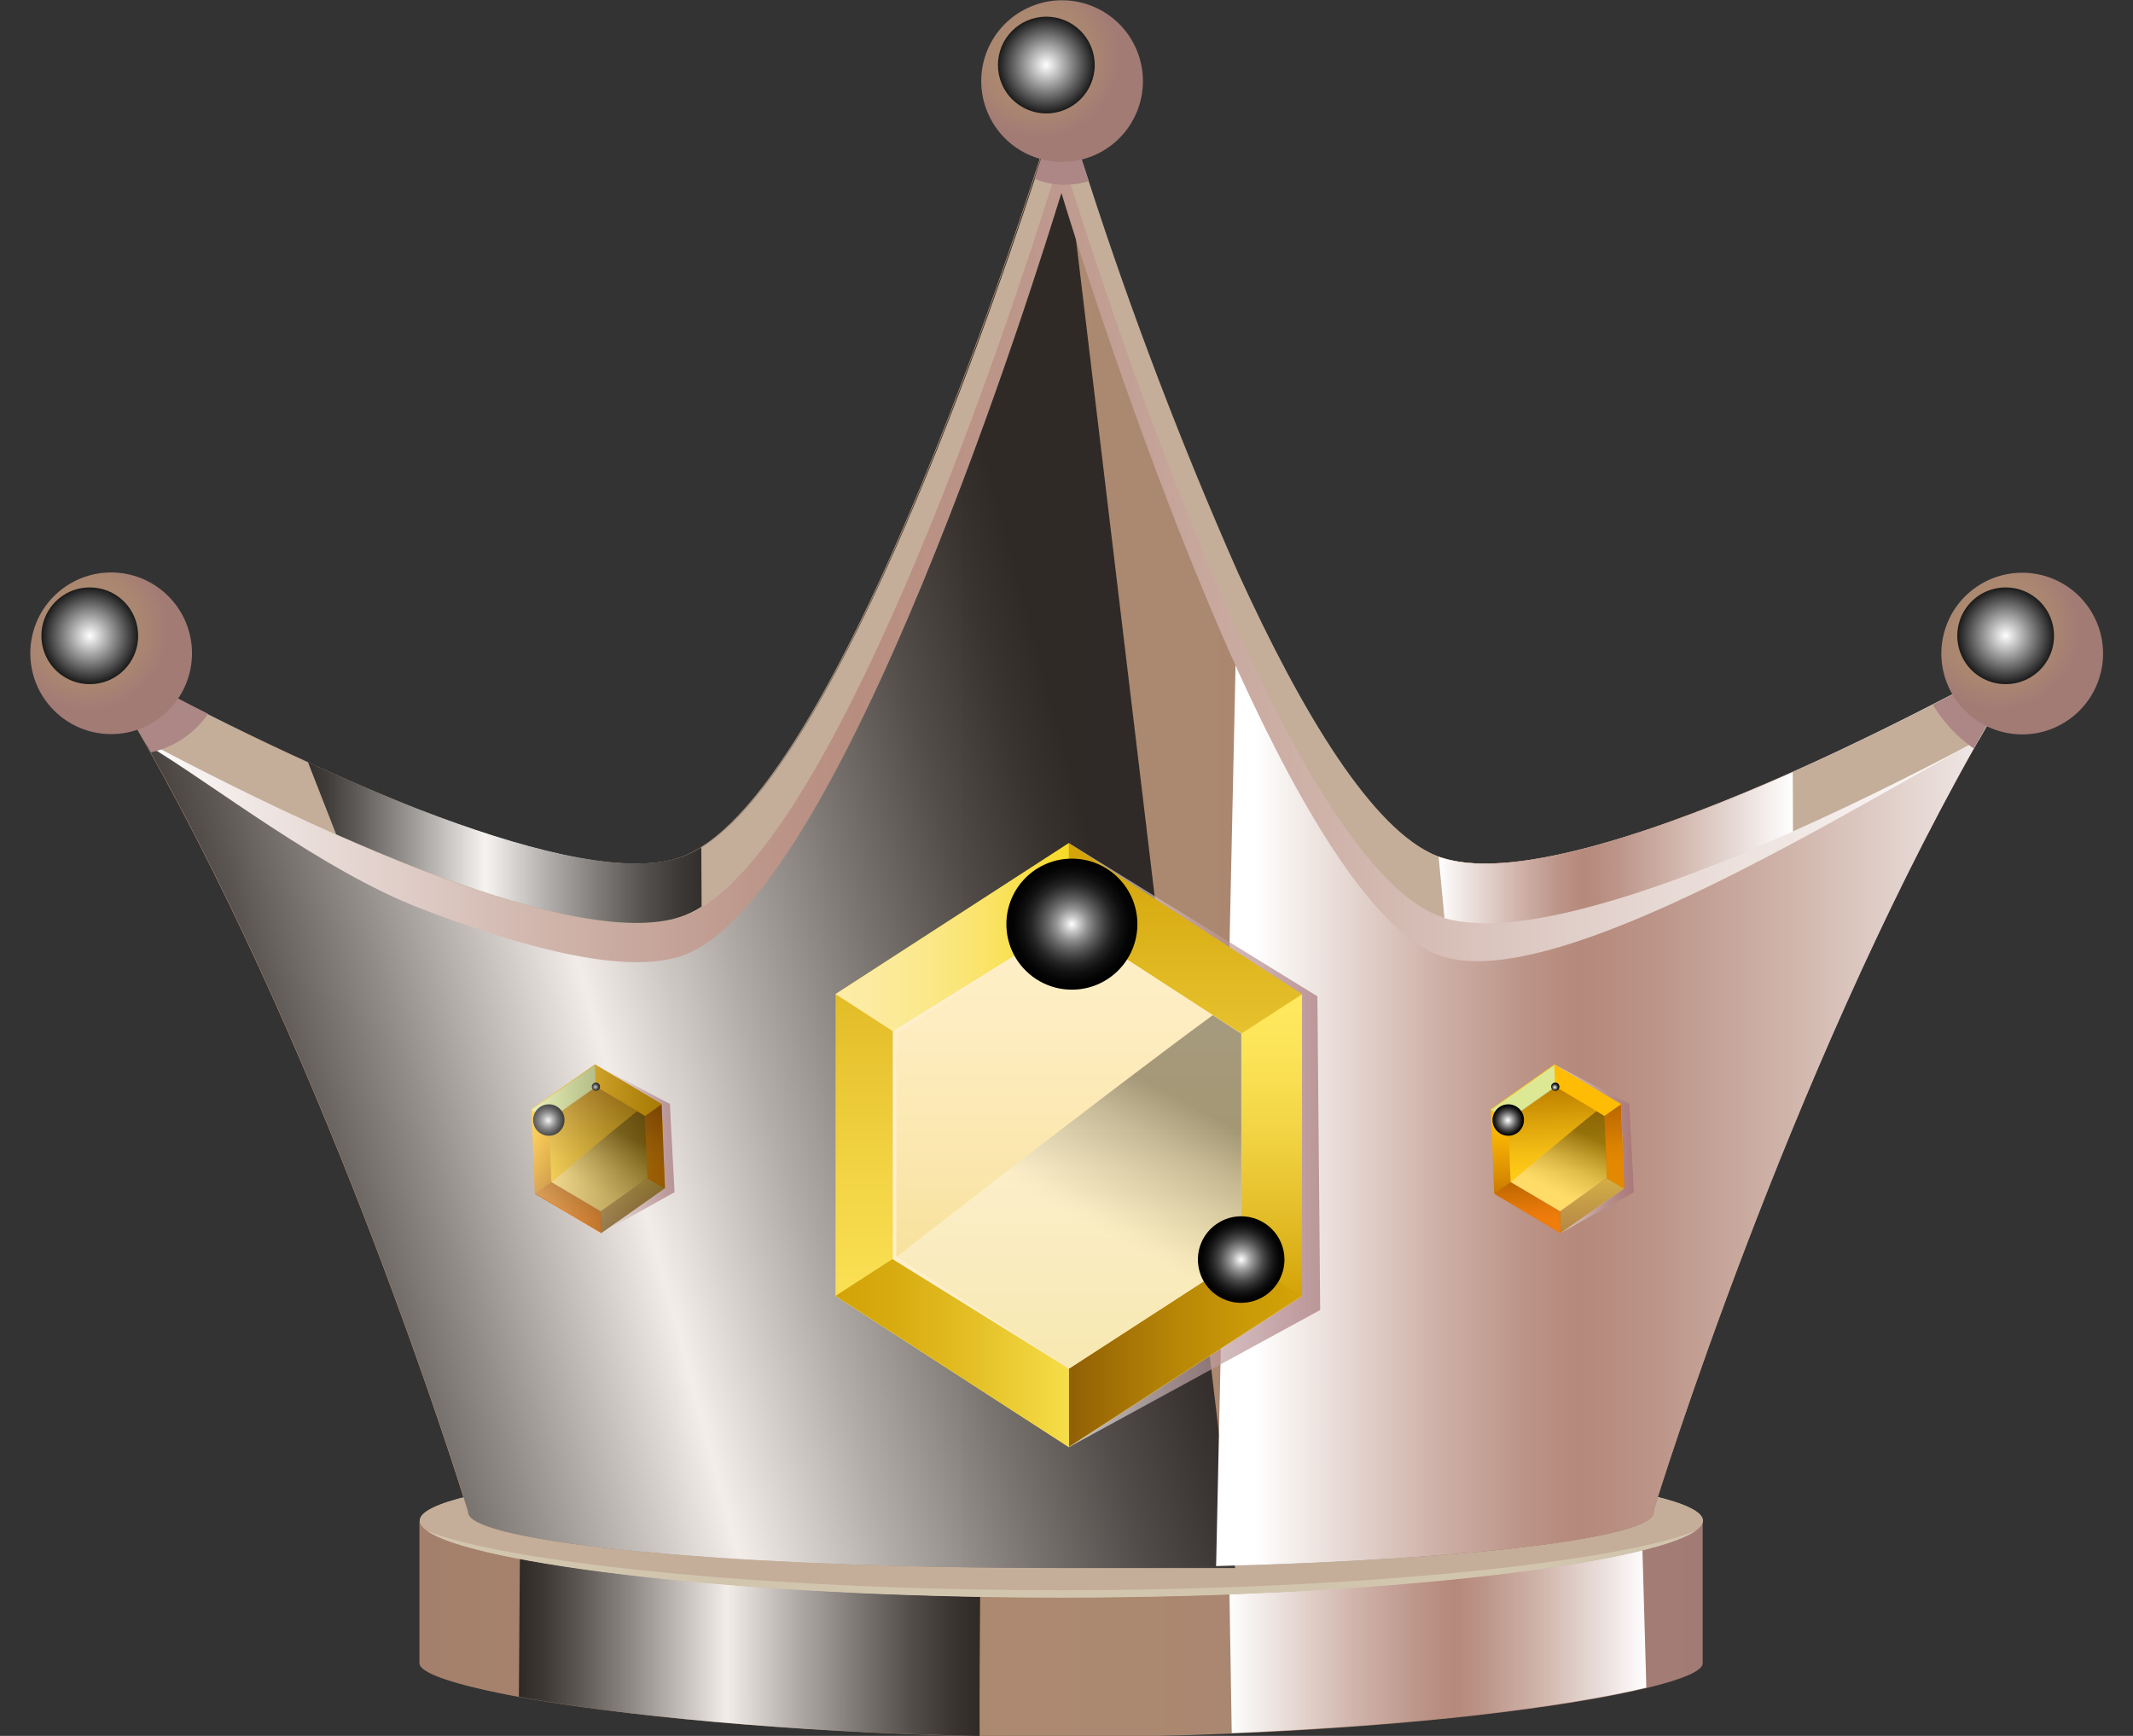 <svg width="43" height="35" viewBox="0 0 43 35" fill="none" xmlns="http://www.w3.org/2000/svg">
<rect x="0" y="0" width="43" height="35" fill="#333333" stroke="none"/>
<g clip-path="url(#clip0_3300_22273)">
<path d="M34.325 30.664V33.538C34.325 33.687 33.921 33.861 33.188 34.037C31.625 34.414 28.567 34.8 24.829 34.953C23.751 34.998 22.608 35.022 21.441 35.022C20.867 35.022 20.303 35.017 19.748 35.006C15.849 34.925 12.478 34.586 10.459 34.214C9.191 33.98 8.456 33.736 8.456 33.538V30.664H34.325Z" fill="url(#paint0_linear_3300_22273)"/>
<path style="mix-blend-mode:multiply" d="M33.189 34.026C31.626 34.404 28.569 34.79 24.831 34.943L24.768 31.066L28.93 30.662L33.094 30.258V30.662L33.189 34.026Z" fill="url(#paint1_linear_3300_22273)"/>
<path style="mix-blend-mode:screen" opacity="0.85" d="M19.773 30.661C19.773 31.095 19.741 33.298 19.749 35.003C15.849 34.922 12.479 34.583 10.46 34.211L10.484 30.923L17.726 30.661L19.767 30.586C19.767 30.586 19.775 30.612 19.773 30.661Z" fill="url(#paint2_linear_3300_22273)"/>
<path d="M34.329 30.66C34.329 31.375 28.529 32.205 21.388 32.205C14.247 32.205 8.463 31.375 8.463 30.66C8.463 29.945 14.253 29.367 21.388 29.367C28.523 29.367 34.329 29.945 34.329 30.66Z" fill="#C4AE9A"/>
<path d="M34.329 30.66C34.329 31.375 28.529 32.205 21.388 32.205C14.247 32.205 8.463 31.375 8.463 30.66C8.463 29.945 14.253 29.367 21.388 29.367C28.523 29.367 34.329 29.945 34.329 30.66Z" fill="#C4AE9A"/>
<path d="M21.387 32.063C15.26 32.063 10.116 31.479 8.612 30.869C9.553 31.53 14.909 32.212 21.387 32.212C27.865 32.212 33.239 31.528 34.18 30.867C32.674 31.479 27.514 32.063 21.387 32.063Z" fill="#D2C5AE"/>
<path d="M40.958 13.137C40.714 13.523 40.47 13.919 40.233 14.325C40.116 14.527 40.005 14.716 39.892 14.916C36.055 21.651 33.454 30.063 33.337 30.456C33.339 30.467 33.339 30.478 33.337 30.489C33.337 31.01 29.601 31.446 24.522 31.575C23.544 31.599 22.517 31.614 21.454 31.614H21.388C18.403 31.614 15.673 31.511 13.576 31.339C13.096 31.301 12.645 31.258 12.238 31.214C10.489 31.012 9.434 30.764 9.434 30.489C9.434 30.489 9.434 30.489 9.434 30.477C9.257 29.895 6.692 21.649 2.942 15.013C2.813 14.783 2.681 14.553 2.538 14.329C2.3 13.925 2.059 13.521 1.813 13.139C3.95 14.342 6.163 15.406 8.437 16.324C10.456 17.104 12.456 17.639 13.613 17.318L13.653 17.305C16.919 16.332 20.947 3.298 21.341 1.996C21.357 1.953 21.366 1.921 21.372 1.907C21.46 2.21 22.997 7.297 24.936 11.554C26.242 14.416 27.731 16.904 29.088 17.305C32.119 18.202 40.958 13.137 40.958 13.137Z" fill="url(#paint3_linear_3300_22273)"/>
<path d="M40.958 13.137C40.714 13.523 40.47 13.919 40.233 14.325C40.116 14.527 40.005 14.716 39.892 14.916C36.055 21.651 33.454 30.063 33.337 30.456C33.339 30.467 33.339 30.478 33.337 30.489C33.337 31.01 29.601 31.446 24.522 31.575C23.544 31.599 22.517 31.614 21.454 31.614H21.388C18.403 31.614 15.673 31.511 13.576 31.339C13.096 31.301 12.645 31.258 12.238 31.214C10.489 31.012 9.434 30.764 9.434 30.489C9.434 30.489 9.434 30.489 9.434 30.477C9.257 29.895 6.692 21.649 2.942 15.013C2.813 14.783 2.681 14.553 2.538 14.329C2.3 13.925 2.059 13.521 1.813 13.139C3.95 14.342 6.163 15.406 8.437 16.324C10.456 17.104 12.456 17.639 13.613 17.318L13.653 17.305C16.919 16.332 20.947 3.298 21.341 1.996C21.357 1.953 21.366 1.921 21.372 1.907C21.46 2.21 22.997 7.297 24.936 11.554C26.242 14.416 27.731 16.904 29.088 17.305C32.119 18.202 40.958 13.137 40.958 13.137Z" fill="url(#paint4_linear_3300_22273)"/>
<path style="mix-blend-mode:screen" opacity="0.85" d="M24.899 31.616H21.395C18.41 31.616 15.68 31.513 13.584 31.341C13.103 31.303 12.653 31.261 12.245 31.216C10.496 31.014 9.442 30.766 9.442 30.491C9.442 30.491 9.442 30.491 9.442 30.479C9.264 29.904 6.74 21.781 3.038 15.173C2.689 14.549 2.331 13.939 1.962 13.356L1.831 13.144L2.033 13.261C2.388 13.463 3.174 13.889 4.183 14.398C5.395 15.004 6.93 15.739 8.448 16.328C10.468 17.108 12.467 17.643 13.624 17.322L13.665 17.31C16.93 16.337 20.959 3.303 21.353 2L24.899 31.616Z" fill="url(#paint5_linear_3300_22273)"/>
<path style="mix-blend-mode:multiply" d="M39.793 15.089C36.019 21.794 33.456 30.073 33.331 30.457C33.333 30.468 33.333 30.479 33.331 30.489C33.331 31.011 29.595 31.447 24.516 31.576L24.948 11.555C26.255 14.416 27.743 16.904 29.1 17.306C31.198 17.934 36.168 15.638 38.953 14.206C40.149 13.6 40.944 13.138 40.944 13.138C40.559 13.766 40.169 14.42 39.793 15.089Z" fill="url(#paint6_linear_3300_22273)"/>
<path style="mix-blend-mode:multiply" d="M40.234 14.326C40.117 14.528 40.006 14.718 39.893 14.918C37.441 16.227 31.472 19.997 29.115 19.294C27.758 18.89 26.27 16.404 24.963 13.541C23.033 9.277 21.488 4.196 21.399 3.893C21.399 3.893 21.385 3.94 21.369 3.982C20.965 5.285 16.946 18.321 13.68 19.294L13.64 19.304C12.483 19.627 10.49 19.092 8.464 18.311C6.489 17.547 4.272 15.798 2.959 15.015C2.83 14.785 2.699 14.554 2.555 14.33C4.465 15.373 6.435 16.303 8.454 17.113C10.473 17.893 12.473 18.428 13.63 18.107L13.67 18.095C16.936 17.121 20.965 4.087 21.358 2.785C21.375 2.742 21.383 2.71 21.389 2.694C21.478 2.999 23.014 8.086 24.953 12.343C26.26 15.205 27.748 17.693 29.105 18.095C31.593 18.836 38.063 15.504 40.234 14.326Z" fill="url(#paint7_linear_3300_22273)"/>
<path d="M40.957 13.135C40.59 13.713 40.233 14.311 39.885 14.922C38.992 15.399 37.629 16.1 36.145 16.762C33.566 17.911 30.618 18.945 29.119 18.505C27.756 18.101 26.268 15.613 24.961 12.749C23.378 9.274 22.065 5.235 21.585 3.718C21.478 3.375 21.413 3.159 21.397 3.112C21.397 3.112 21.383 3.161 21.367 3.203C21.336 3.304 21.284 3.48 21.209 3.712C20.391 6.325 17.063 16.471 14.155 18.291C14.007 18.387 13.847 18.462 13.678 18.513C13.665 18.516 13.651 18.52 13.638 18.525C12.481 18.846 10.488 18.311 8.462 17.53C7.901 17.311 7.337 17.075 6.788 16.833C5.249 16.152 3.83 15.419 2.909 14.933C2.561 14.327 2.204 13.721 1.838 13.147C1.917 13.192 3.858 14.3 6.219 15.379C6.942 15.708 7.705 16.037 8.462 16.332C10.482 17.112 12.481 17.647 13.638 17.326L13.678 17.314C13.845 17.262 14.003 17.189 14.149 17.096C16.744 15.48 19.674 7.236 20.86 3.611C21.122 2.803 21.3 2.228 21.367 1.996C21.383 1.953 21.391 1.921 21.397 1.907C21.429 2.01 21.623 2.664 21.948 3.652C22.815 6.336 23.821 8.974 24.961 11.554C26.232 14.341 27.675 16.768 29 17.271L29.111 17.305C30.606 17.754 33.554 16.718 36.139 15.567C38.724 14.416 40.957 13.135 40.957 13.135Z" fill="#C4AE9A"/>
<path style="mix-blend-mode:multiply" opacity="0.65" d="M21.547 29.178L26.614 26.413L26.558 20.088L21.547 17V29.178Z" fill="url(#paint8_linear_3300_22273)"/>
<path style="mix-blend-mode:screen" opacity="0.85" d="M14.144 18.279C13.996 18.375 13.836 18.45 13.667 18.502C13.654 18.504 13.64 18.508 13.627 18.514C12.47 18.835 10.477 18.299 8.451 17.518C7.89 17.3 7.326 17.064 6.777 16.821L6.208 15.367C6.93 15.696 7.694 16.026 8.451 16.32C10.471 17.1 12.47 17.635 13.627 17.314L13.667 17.302C13.833 17.251 13.992 17.177 14.138 17.084L14.144 18.279Z" fill="url(#paint9_linear_3300_22273)"/>
<g style="mix-blend-mode:multiply">
<path d="M40.956 13.141C40.553 13.769 40.167 14.423 39.789 15.091C39.455 14.859 39.175 14.558 38.965 14.209C40.161 13.595 40.956 13.141 40.956 13.141Z" fill="#AC8785"/>
</g>
<path d="M42.353 13.551C42.559 12.675 42.016 11.797 41.14 11.591C40.264 11.385 39.386 11.928 39.18 12.804C38.974 13.68 39.517 14.558 40.394 14.764C41.27 14.97 42.147 14.427 42.353 13.551Z" fill="url(#paint10_radial_3300_22273)"/>
<path style="mix-blend-mode:screen" d="M41.408 12.817C41.409 13.01 41.352 13.199 41.245 13.36C41.138 13.521 40.985 13.646 40.807 13.72C40.629 13.794 40.432 13.813 40.243 13.776C40.054 13.738 39.88 13.645 39.743 13.509C39.607 13.372 39.514 13.198 39.476 13.009C39.439 12.82 39.458 12.623 39.532 12.445C39.606 12.267 39.732 12.114 39.892 12.007C40.053 11.9 40.242 11.843 40.435 11.844C40.693 11.844 40.941 11.946 41.123 12.129C41.306 12.311 41.408 12.559 41.408 12.817Z" fill="url(#paint11_radial_3300_22273)"/>
<g style="mix-blend-mode:multiply">
<path d="M21.948 3.652C21.831 3.689 21.709 3.712 21.585 3.721C21.458 3.732 21.331 3.726 21.205 3.704C21.085 3.685 20.968 3.651 20.856 3.603C21.119 2.796 21.296 2.22 21.363 1.988C21.379 1.945 21.387 1.913 21.393 1.899C21.43 2.006 21.617 2.664 21.948 3.652Z" fill="#AC8785"/>
</g>
<path d="M22.038 3.14C22.869 2.794 23.262 1.839 22.915 1.009C22.569 0.178 21.615 -0.215 20.784 0.131C19.953 0.477 19.56 1.431 19.907 2.262C20.253 3.093 21.207 3.486 22.038 3.14Z" fill="url(#paint12_radial_3300_22273)"/>
<path style="mix-blend-mode:screen" d="M21.093 2.287C21.632 2.287 22.069 1.85 22.069 1.311C22.069 0.773 21.632 0.336 21.093 0.336C20.554 0.336 20.118 0.773 20.118 1.311C20.118 1.85 20.554 2.287 21.093 2.287Z" fill="url(#paint13_radial_3300_22273)"/>
<path style="mix-blend-mode:multiply" d="M36.145 16.768C33.566 17.917 30.618 18.951 29.12 18.511L29.002 17.275L29.113 17.309C30.608 17.757 33.556 16.721 36.141 15.57C36.141 15.966 36.143 16.372 36.145 16.768Z" fill="url(#paint14_linear_3300_22273)"/>
<g style="mix-blend-mode:multiply">
<path d="M4.195 14.393C3.922 14.787 3.511 15.064 3.044 15.17C2.694 14.546 2.337 13.936 1.967 13.353L2.044 13.258C2.399 13.454 3.185 13.884 4.195 14.393Z" fill="#AC8785"/>
</g>
<path d="M3.393 14.324C4.03 13.688 4.03 12.656 3.393 12.02C2.757 11.383 1.725 11.383 1.088 12.02C0.452 12.656 0.452 13.688 1.088 14.324C1.725 14.961 2.757 14.961 3.393 14.324Z" fill="url(#paint15_radial_3300_22273)"/>
<path style="mix-blend-mode:screen" d="M2.785 12.817C2.786 13.01 2.729 13.199 2.622 13.36C2.515 13.521 2.362 13.646 2.184 13.72C2.006 13.794 1.809 13.813 1.62 13.776C1.431 13.738 1.257 13.645 1.12 13.509C0.984 13.372 0.891 13.198 0.853 13.009C0.816 12.82 0.835 12.623 0.909 12.445C0.983 12.267 1.109 12.114 1.269 12.007C1.43 11.9 1.619 11.843 1.812 11.844C2.07 11.844 2.318 11.946 2.5 12.129C2.683 12.311 2.785 12.559 2.785 12.817Z" fill="url(#paint16_radial_3300_22273)"/>
<path style="mix-blend-mode:multiply" opacity="0.65" d="M31.464 24.858L32.938 24.038L32.845 22.257L31.332 21.461L31.464 24.858Z" fill="url(#paint17_linear_3300_22273)"/>
<path style="mix-blend-mode:multiply" opacity="0.65" d="M12.126 24.858L13.598 24.038L13.505 22.257L11.995 21.461L12.126 24.858Z" fill="url(#paint18_linear_3300_22273)"/>
<path d="M32.745 23.959L32.678 22.259L31.334 21.461L30.055 22.362L30.122 24.06L31.465 24.858L32.745 23.959Z" fill="url(#paint19_linear_3300_22273)"/>
<path d="M32.343 22.498L32.392 23.752L31.447 24.419L30.453 23.829L30.403 22.573L31.35 21.906L32.18 22.399L32.343 22.498Z" fill="url(#paint20_linear_3300_22273)"/>
<g style="mix-blend-mode:screen" opacity="0.65">
<path d="M31.334 21.477L31.352 21.919L30.407 22.583L30.055 22.377L31.334 21.477Z" fill="#CAFFE2"/>
</g>
<g style="mix-blend-mode:screen" opacity="0.35">
<path d="M31.464 24.864L31.448 24.422L32.393 23.758L32.744 23.966L31.464 24.864Z" fill="#D4F8C7"/>
</g>
<path d="M32.677 22.266L32.344 22.5L32.393 23.758L32.744 23.966L32.677 22.266Z" fill="url(#paint21_linear_3300_22273)"/>
<path d="M30.122 24.07L30.455 23.836L31.448 24.426L31.465 24.868L30.122 24.07Z" fill="url(#paint22_linear_3300_22273)"/>
<path style="mix-blend-mode:screen" opacity="0.35" d="M32.346 22.503L32.394 23.759L31.449 24.426L30.454 23.836C30.454 23.836 31.601 22.867 32.182 22.406L32.346 22.503Z" fill="url(#paint23_linear_3300_22273)"/>
<path style="mix-blend-mode:screen" d="M30.722 22.569C30.725 22.632 30.709 22.694 30.676 22.747C30.644 22.801 30.596 22.844 30.539 22.87C30.482 22.897 30.419 22.906 30.357 22.896C30.295 22.886 30.237 22.859 30.191 22.816C30.145 22.774 30.112 22.718 30.097 22.657C30.082 22.596 30.086 22.532 30.108 22.473C30.13 22.414 30.168 22.363 30.219 22.326C30.27 22.289 30.33 22.268 30.393 22.266C30.435 22.264 30.476 22.27 30.515 22.285C30.554 22.299 30.59 22.321 30.621 22.349C30.651 22.377 30.676 22.411 30.693 22.449C30.711 22.486 30.721 22.527 30.722 22.569Z" fill="url(#paint24_radial_3300_22273)"/>
<path style="mix-blend-mode:screen" d="M31.436 21.911C31.436 21.933 31.427 21.954 31.412 21.97C31.396 21.985 31.375 21.994 31.353 21.994C31.331 21.994 31.31 21.985 31.294 21.97C31.279 21.954 31.27 21.933 31.27 21.911C31.27 21.889 31.279 21.868 31.294 21.852C31.31 21.837 31.331 21.828 31.353 21.828C31.375 21.828 31.396 21.837 31.412 21.852C31.427 21.868 31.436 21.889 31.436 21.911Z" fill="url(#paint25_radial_3300_22273)"/>
<path d="M13.405 23.959L13.339 22.259L11.996 21.461L10.715 22.362L10.782 24.06L12.127 24.858L13.405 23.959Z" fill="url(#paint26_linear_3300_22273)"/>
<path d="M13.006 22.498L13.054 23.752L12.109 24.419L11.115 23.829L11.067 22.573L12.012 21.906L12.842 22.399L13.006 22.498Z" fill="url(#paint27_linear_3300_22273)"/>
<g style="mix-blend-mode:screen" opacity="0.65">
<path d="M11.994 21.477L12.01 21.919L11.065 22.583L10.713 22.377L11.994 21.477Z" fill="#CAFFE2"/>
</g>
<g style="mix-blend-mode:screen" opacity="0.35">
<path d="M12.126 24.864L12.108 24.422L13.053 23.758L13.404 23.966L12.126 24.864Z" fill="#D4F8C7"/>
</g>
<path d="M13.338 22.266L13.004 22.5L13.053 23.758L13.404 23.966L13.338 22.266Z" fill="url(#paint28_linear_3300_22273)"/>
<path d="M10.782 24.07L11.115 23.836L12.108 24.426L12.127 24.868L10.782 24.07Z" fill="url(#paint29_linear_3300_22273)"/>
<path style="mix-blend-mode:screen" opacity="0.35" d="M13.004 22.505L13.052 23.761L12.107 24.428L11.116 23.836C11.116 23.836 12.261 22.867 12.842 22.406L13.004 22.505Z" fill="url(#paint30_linear_3300_22273)"/>
<path style="mix-blend-mode:screen" d="M11.38 22.569C11.383 22.632 11.367 22.694 11.335 22.747C11.302 22.801 11.254 22.844 11.197 22.87C11.14 22.897 11.077 22.906 11.015 22.896C10.953 22.886 10.895 22.859 10.849 22.816C10.803 22.774 10.77 22.718 10.755 22.657C10.741 22.596 10.744 22.532 10.766 22.473C10.788 22.414 10.826 22.363 10.877 22.326C10.928 22.289 10.989 22.268 11.051 22.266C11.093 22.264 11.134 22.27 11.173 22.285C11.212 22.299 11.248 22.321 11.279 22.349C11.309 22.377 11.334 22.411 11.352 22.449C11.369 22.486 11.379 22.527 11.38 22.569Z" fill="url(#paint31_radial_3300_22273)"/>
<path style="mix-blend-mode:screen" d="M12.096 21.907C12.097 21.923 12.092 21.94 12.084 21.954C12.076 21.968 12.063 21.979 12.048 21.986C12.034 21.993 12.017 21.995 12.001 21.993C11.985 21.991 11.97 21.983 11.957 21.972C11.945 21.961 11.937 21.947 11.933 21.931C11.929 21.915 11.93 21.898 11.935 21.883C11.941 21.868 11.95 21.854 11.964 21.845C11.977 21.835 11.993 21.829 12.009 21.828C12.02 21.828 12.031 21.829 12.041 21.833C12.051 21.837 12.061 21.842 12.069 21.85C12.077 21.857 12.083 21.866 12.088 21.876C12.093 21.886 12.095 21.896 12.096 21.907Z" fill="url(#paint32_radial_3300_22273)"/>
<path style="mix-blend-mode:screen" opacity="0.35" d="M13.339 22.259L11.996 21.461L10.715 22.362L10.782 24.06L12.127 24.858L13.405 23.959L13.339 22.259Z" fill="url(#paint33_linear_3300_22273)"/>
<path d="M26.247 26.132V20.043L21.546 17L16.844 20.043V26.132L21.546 29.178L26.247 26.132Z" fill="url(#paint34_linear_3300_22273)"/>
<path d="M21.546 17V18.585L18.068 20.837L16.844 20.043L21.546 17Z" fill="url(#paint35_linear_3300_22273)"/>
<path d="M21.547 29.173V27.588L25.025 25.336L26.249 26.128L21.547 29.173Z" fill="url(#paint36_linear_3300_22273)"/>
<path d="M26.248 20.047L25.024 20.84V25.344L26.248 26.136V20.047Z" fill="url(#paint37_linear_3300_22273)"/>
<path d="M16.844 26.128L18.068 25.336L21.546 27.588V29.173L16.844 26.128Z" fill="url(#paint38_linear_3300_22273)"/>
<path d="M25.026 20.84V25.341L21.549 27.595L17.998 25.39V20.793L21.549 18.586L24.449 20.468L25.026 20.84Z" fill="#FFEFCC"/>
<path d="M25.024 20.84V25.341L21.546 27.595L18.069 25.341V20.84L21.546 18.586L24.446 20.468L25.024 20.84Z" fill="url(#paint39_linear_3300_22273)"/>
<path style="mix-blend-mode:screen" opacity="0.35" d="M25.024 20.842V25.344L21.546 27.598L18.069 25.344C18.069 25.344 22.31 22.034 24.448 20.469L25.024 20.842Z" fill="url(#paint40_linear_3300_22273)"/>
<path style="mix-blend-mode:screen" d="M21.608 19.954C22.338 19.954 22.929 19.363 22.929 18.633C22.929 17.904 22.338 17.312 21.608 17.312C20.879 17.312 20.288 17.904 20.288 18.633C20.288 19.363 20.879 19.954 21.608 19.954Z" fill="url(#paint41_radial_3300_22273)"/>
<path style="mix-blend-mode:screen" d="M25.894 25.396C25.894 25.568 25.843 25.737 25.747 25.881C25.651 26.024 25.515 26.136 25.355 26.202C25.196 26.268 25.02 26.285 24.851 26.252C24.682 26.218 24.526 26.135 24.404 26.013C24.282 25.891 24.199 25.735 24.166 25.566C24.132 25.397 24.149 25.221 24.215 25.062C24.281 24.903 24.393 24.766 24.537 24.671C24.68 24.575 24.849 24.523 25.021 24.523C25.253 24.523 25.475 24.615 25.638 24.779C25.802 24.943 25.894 25.165 25.894 25.396Z" fill="url(#paint42_radial_3300_22273)"/>
</g>
<defs>
<linearGradient id="paint0_linear_3300_22273" x1="8.464" y1="32.843" x2="34.325" y2="32.843" gradientUnits="userSpaceOnUse">
<stop stop-color="#A4806C"/>
<stop offset="0.35" stop-color="#AD8B6F"/>
<stop offset="0.68" stop-color="#AA8671"/>
<stop offset="1" stop-color="#A27B75"/>
</linearGradient>
<linearGradient id="paint1_linear_3300_22273" x1="24.768" y1="32.592" x2="33.189" y2="32.592" gradientUnits="userSpaceOnUse">
<stop stop-color="white"/>
<stop offset="0.11" stop-color="#EDE3DF"/>
<stop offset="0.31" stop-color="#CFB2A9"/>
<stop offset="0.46" stop-color="#BC9488"/>
<stop offset="0.54" stop-color="#B5897B"/>
<stop offset="0.61" stop-color="#BC9488"/>
<stop offset="0.74" stop-color="#CFB3A9"/>
<stop offset="0.91" stop-color="#EDE3E0"/>
<stop offset="1" stop-color="white"/>
</linearGradient>
<linearGradient id="paint2_linear_3300_22273" x1="10.468" y1="32.795" x2="19.775" y2="32.795" gradientUnits="userSpaceOnUse">
<stop stop-color="#1A1A1A"/>
<stop offset="0.05" stop-color="#292929"/>
<stop offset="0.13" stop-color="#4F4F4F"/>
<stop offset="0.25" stop-color="#8E8E8E"/>
<stop offset="0.4" stop-color="#E3E3E3"/>
<stop offset="0.45" stop-color="white"/>
<stop offset="0.6" stop-color="#B2B2B2"/>
<stop offset="0.74" stop-color="#717171"/>
<stop offset="0.85" stop-color="#424242"/>
<stop offset="0.94" stop-color="#252525"/>
<stop offset="0.99" stop-color="#1A1A1A"/>
</linearGradient>
<linearGradient id="paint3_linear_3300_22273" x1="1.835" y1="16.752" x2="40.958" y2="16.752" gradientUnits="userSpaceOnUse">
<stop stop-color="#A4806C"/>
<stop offset="0.35" stop-color="#AD8B6F"/>
<stop offset="0.68" stop-color="#AA8671"/>
<stop offset="1" stop-color="#A27B75"/>
</linearGradient>
<linearGradient id="paint4_linear_3300_22273" x1="1.835" y1="16.752" x2="40.958" y2="16.752" gradientUnits="userSpaceOnUse">
<stop stop-color="#A4806C"/>
<stop offset="0.35" stop-color="#AD8B6F"/>
<stop offset="0.68" stop-color="#AA8671"/>
<stop offset="1" stop-color="#A27B75"/>
</linearGradient>
<linearGradient id="paint5_linear_3300_22273" x1="3.26" y1="22.181" x2="22.207" y2="17.058" gradientUnits="userSpaceOnUse">
<stop stop-color="#1A1A1A"/>
<stop offset="0.05" stop-color="#292929"/>
<stop offset="0.13" stop-color="#4F4F4F"/>
<stop offset="0.25" stop-color="#8E8E8E"/>
<stop offset="0.4" stop-color="#E3E3E3"/>
<stop offset="0.45" stop-color="white"/>
<stop offset="0.6" stop-color="#B2B2B2"/>
<stop offset="0.74" stop-color="#717171"/>
<stop offset="0.85" stop-color="#424242"/>
<stop offset="0.94" stop-color="#252525"/>
<stop offset="0.99" stop-color="#1A1A1A"/>
</linearGradient>
<linearGradient id="paint6_linear_3300_22273" x1="25.122" y1="21.565" x2="41.55" y2="21.565" gradientUnits="userSpaceOnUse">
<stop offset="0.01" stop-color="white"/>
<stop offset="0.09" stop-color="#EDE3DF"/>
<stop offset="0.23" stop-color="#CFB2A9"/>
<stop offset="0.34" stop-color="#BC9488"/>
<stop offset="0.41" stop-color="#B5897B"/>
<stop offset="0.5" stop-color="#BC9488"/>
<stop offset="0.66" stop-color="#CFB3A9"/>
<stop offset="0.88" stop-color="#EDE3E0"/>
<stop offset="1" stop-color="white"/>
</linearGradient>
<linearGradient id="paint7_linear_3300_22273" x1="2.561" y1="11.038" x2="40.234" y2="11.038" gradientUnits="userSpaceOnUse">
<stop stop-color="white"/>
<stop offset="0.07" stop-color="#EFE6E3"/>
<stop offset="0.22" stop-color="#D1B6AD"/>
<stop offset="0.33" stop-color="#BE988C"/>
<stop offset="0.39" stop-color="#B78D7F"/>
<stop offset="0.49" stop-color="#BE988C"/>
<stop offset="0.66" stop-color="#D1B6AD"/>
<stop offset="0.89" stop-color="#F0E7E4"/>
<stop offset="1" stop-color="white"/>
</linearGradient>
<linearGradient id="paint8_linear_3300_22273" x1="21.547" y1="23.089" x2="26.614" y2="23.089" gradientUnits="userSpaceOnUse">
<stop stop-color="white"/>
<stop offset="0.01" stop-color="#FDFCFD"/>
<stop offset="0.35" stop-color="#D6C0C1"/>
<stop offset="0.64" stop-color="#B99396"/>
<stop offset="0.87" stop-color="#A8787C"/>
<stop offset="1" stop-color="#A16E72"/>
</linearGradient>
<linearGradient id="paint9_linear_3300_22273" x1="6.214" y1="16.987" x2="14.15" y2="16.987" gradientUnits="userSpaceOnUse">
<stop stop-color="#1A1A1A"/>
<stop offset="0.05" stop-color="#292929"/>
<stop offset="0.13" stop-color="#4F4F4F"/>
<stop offset="0.25" stop-color="#8E8E8E"/>
<stop offset="0.4" stop-color="#E3E3E3"/>
<stop offset="0.45" stop-color="white"/>
<stop offset="0.6" stop-color="#B2B2B2"/>
<stop offset="0.74" stop-color="#717171"/>
<stop offset="0.85" stop-color="#424242"/>
<stop offset="0.94" stop-color="#252525"/>
<stop offset="0.99" stop-color="#1A1A1A"/>
</linearGradient>
<radialGradient id="paint10_radial_3300_22273" cx="0" cy="0" r="1" gradientUnits="userSpaceOnUse" gradientTransform="translate(40.29 12.688) scale(1.63 1.63)">
<stop offset="0.35" stop-color="#AD8B6F"/>
<stop offset="0.68" stop-color="#AA8671"/>
<stop offset="1" stop-color="#A27B75"/>
</radialGradient>
<radialGradient id="paint11_radial_3300_22273" cx="0" cy="0" r="1" gradientUnits="userSpaceOnUse" gradientTransform="translate(40.435 12.817) scale(0.975 0.975)">
<stop stop-color="white"/>
<stop offset="1" stop-color="#1A1A1A"/>
</radialGradient>
<radialGradient id="paint12_radial_3300_22273" cx="0" cy="0" r="1" gradientUnits="userSpaceOnUse" gradientTransform="translate(20.931 1.164) scale(1.63 1.63)">
<stop offset="0.35" stop-color="#AD8B6F"/>
<stop offset="0.68" stop-color="#AA8671"/>
<stop offset="1" stop-color="#A27B75"/>
</radialGradient>
<radialGradient id="paint13_radial_3300_22273" cx="0" cy="0" r="1" gradientUnits="userSpaceOnUse" gradientTransform="translate(21.093 1.311) scale(0.975 0.975)">
<stop stop-color="white"/>
<stop offset="1" stop-color="#1A1A1A"/>
</radialGradient>
<linearGradient id="paint14_linear_3300_22273" x1="29.002" y1="17.093" x2="36.145" y2="17.093" gradientUnits="userSpaceOnUse">
<stop stop-color="white"/>
<stop offset="0.08" stop-color="#EDE3DF"/>
<stop offset="0.23" stop-color="#CFB2A9"/>
<stop offset="0.34" stop-color="#BC9488"/>
<stop offset="0.41" stop-color="#B5897B"/>
<stop offset="0.5" stop-color="#BC9488"/>
<stop offset="0.66" stop-color="#CFB3A9"/>
<stop offset="0.88" stop-color="#EDE3E0"/>
<stop offset="1" stop-color="white"/>
</linearGradient>
<radialGradient id="paint15_radial_3300_22273" cx="0" cy="0" r="1" gradientUnits="userSpaceOnUse" gradientTransform="translate(1.764 12.693) scale(1.63 1.63)">
<stop offset="0.35" stop-color="#AD8B6F"/>
<stop offset="0.68" stop-color="#AA8671"/>
<stop offset="1" stop-color="#A27B75"/>
</radialGradient>
<radialGradient id="paint16_radial_3300_22273" cx="0" cy="0" r="1" gradientUnits="userSpaceOnUse" gradientTransform="translate(1.812 12.817) scale(0.975 0.975)">
<stop stop-color="white"/>
<stop offset="1" stop-color="#1A1A1A"/>
</radialGradient>
<linearGradient id="paint17_linear_3300_22273" x1="31.332" y1="23.159" x2="32.938" y2="23.159" gradientUnits="userSpaceOnUse">
<stop stop-color="white"/>
<stop offset="0.01" stop-color="#FDFCFD"/>
<stop offset="0.35" stop-color="#D6C0C1"/>
<stop offset="0.64" stop-color="#B99396"/>
<stop offset="0.87" stop-color="#A8787C"/>
<stop offset="1" stop-color="#A16E72"/>
</linearGradient>
<linearGradient id="paint18_linear_3300_22273" x1="11.993" y1="23.159" x2="13.598" y2="23.159" gradientUnits="userSpaceOnUse">
<stop stop-color="white"/>
<stop offset="0.01" stop-color="#FDFCFD"/>
<stop offset="0.35" stop-color="#D6C0C1"/>
<stop offset="0.64" stop-color="#B99396"/>
<stop offset="0.87" stop-color="#A8787C"/>
<stop offset="1" stop-color="#A16E72"/>
</linearGradient>
<linearGradient id="paint19_linear_3300_22273" x1="31.457" y1="24.866" x2="31.326" y2="21.468" gradientUnits="userSpaceOnUse">
<stop offset="0.02" stop-color="#A54C00"/>
<stop offset="0.15" stop-color="#BA6601"/>
<stop offset="0.39" stop-color="#DF9403"/>
<stop offset="0.58" stop-color="#F6B104"/>
<stop offset="0.69" stop-color="#FFBC04"/>
</linearGradient>
<linearGradient id="paint20_linear_3300_22273" x1="31.438" y1="24.427" x2="31.341" y2="21.913" gradientUnits="userSpaceOnUse">
<stop offset="0.31" stop-color="#FFCA17"/>
<stop offset="0.46" stop-color="#F6BF14"/>
<stop offset="0.72" stop-color="#DCA30B"/>
<stop offset="0.98" stop-color="#BF8100"/>
</linearGradient>
<linearGradient id="paint21_linear_3300_22273" x1="32.563" y1="23.98" x2="32.498" y2="22.28" gradientUnits="userSpaceOnUse">
<stop offset="0.31" stop-color="#E38901"/>
<stop offset="0.55" stop-color="#D88001"/>
<stop offset="0.98" stop-color="#BC6700"/>
</linearGradient>
<linearGradient id="paint22_linear_3300_22273" x1="30.801" y1="24.902" x2="30.759" y2="23.83" gradientUnits="userSpaceOnUse">
<stop offset="0.29" stop-color="#EF7C0B"/>
<stop offset="0.5" stop-color="#E47809"/>
<stop offset="0.85" stop-color="#C86C03"/>
<stop offset="0.98" stop-color="#BC6700"/>
</linearGradient>
<linearGradient id="paint23_linear_3300_22273" x1="31.026" y1="24.602" x2="31.895" y2="22.812" gradientUnits="userSpaceOnUse">
<stop offset="0.31" stop-color="white"/>
<stop offset="0.37" stop-color="#F4F4F4"/>
<stop offset="0.47" stop-color="#D7D7D7"/>
<stop offset="0.61" stop-color="#A8A8A8"/>
<stop offset="0.76" stop-color="#676767"/>
<stop offset="0.94" stop-color="#161616"/>
<stop offset="0.99"/>
</linearGradient>
<radialGradient id="paint24_radial_3300_22273" cx="0" cy="0" r="1" gradientUnits="userSpaceOnUse" gradientTransform="translate(30.397 22.588) rotate(-2.21) scale(0.315 0.315)">
<stop offset="0.01" stop-color="white"/>
<stop offset="0.08" stop-color="#E9E9E9"/>
<stop offset="0.34" stop-color="#989898"/>
<stop offset="0.57" stop-color="#575757"/>
<stop offset="0.77" stop-color="#282828"/>
<stop offset="0.92" stop-color="#0B0B0B"/>
<stop offset="1"/>
</radialGradient>
<radialGradient id="paint25_radial_3300_22273" cx="0" cy="0" r="1" gradientUnits="userSpaceOnUse" gradientTransform="translate(31.344 21.922) rotate(-2.21) scale(0.083 0.083)">
<stop offset="0.01" stop-color="white"/>
<stop offset="0.08" stop-color="#E9E9E9"/>
<stop offset="0.34" stop-color="#989898"/>
<stop offset="0.57" stop-color="#575757"/>
<stop offset="0.77" stop-color="#282828"/>
<stop offset="0.92" stop-color="#0B0B0B"/>
<stop offset="1"/>
</radialGradient>
<linearGradient id="paint26_linear_3300_22273" x1="12.117" y1="24.865" x2="11.985" y2="21.466" gradientUnits="userSpaceOnUse">
<stop offset="0.02" stop-color="#A54C00"/>
<stop offset="0.15" stop-color="#BA6601"/>
<stop offset="0.39" stop-color="#DF9403"/>
<stop offset="0.58" stop-color="#F6B104"/>
<stop offset="0.69" stop-color="#FFBC04"/>
</linearGradient>
<linearGradient id="paint27_linear_3300_22273" x1="12.1" y1="24.426" x2="12.003" y2="21.912" gradientUnits="userSpaceOnUse">
<stop offset="0.31" stop-color="#FFCA17"/>
<stop offset="0.46" stop-color="#F6BF14"/>
<stop offset="0.72" stop-color="#DCA30B"/>
<stop offset="0.98" stop-color="#BF8100"/>
</linearGradient>
<linearGradient id="paint28_linear_3300_22273" x1="13.225" y1="23.978" x2="13.159" y2="22.279" gradientUnits="userSpaceOnUse">
<stop offset="0.31" stop-color="#E38901"/>
<stop offset="0.55" stop-color="#D88001"/>
<stop offset="0.98" stop-color="#BC6700"/>
</linearGradient>
<linearGradient id="paint29_linear_3300_22273" x1="11.46" y1="24.9" x2="11.419" y2="23.829" gradientUnits="userSpaceOnUse">
<stop offset="0.29" stop-color="#EF7C0B"/>
<stop offset="0.5" stop-color="#E47809"/>
<stop offset="0.85" stop-color="#C86C03"/>
<stop offset="0.98" stop-color="#BC6700"/>
</linearGradient>
<linearGradient id="paint30_linear_3300_22273" x1="11.686" y1="24.605" x2="12.555" y2="22.813" gradientUnits="userSpaceOnUse">
<stop offset="0.31" stop-color="white"/>
<stop offset="0.37" stop-color="#F4F4F4"/>
<stop offset="0.47" stop-color="#D7D7D7"/>
<stop offset="0.61" stop-color="#A8A8A8"/>
<stop offset="0.76" stop-color="#676767"/>
<stop offset="0.94" stop-color="#161616"/>
<stop offset="0.99"/>
</linearGradient>
<radialGradient id="paint31_radial_3300_22273" cx="0" cy="0" r="1" gradientUnits="userSpaceOnUse" gradientTransform="translate(11.055 22.587) rotate(-2.21) scale(0.315 0.315)">
<stop offset="0.01" stop-color="white"/>
<stop offset="0.08" stop-color="#E9E9E9"/>
<stop offset="0.34" stop-color="#989898"/>
<stop offset="0.57" stop-color="#575757"/>
<stop offset="0.77" stop-color="#282828"/>
<stop offset="0.92" stop-color="#0B0B0B"/>
<stop offset="1"/>
</radialGradient>
<radialGradient id="paint32_radial_3300_22273" cx="0" cy="0" r="1" gradientUnits="userSpaceOnUse" gradientTransform="translate(12.004 21.916) rotate(-2.21) scale(0.083)">
<stop offset="0.01" stop-color="white"/>
<stop offset="0.08" stop-color="#E9E9E9"/>
<stop offset="0.34" stop-color="#989898"/>
<stop offset="0.57" stop-color="#575757"/>
<stop offset="0.77" stop-color="#282828"/>
<stop offset="0.92" stop-color="#0B0B0B"/>
<stop offset="1"/>
</radialGradient>
<linearGradient id="paint33_linear_3300_22273" x1="10.715" y1="23.159" x2="13.405" y2="23.159" gradientUnits="userSpaceOnUse">
<stop offset="0.01" stop-color="white"/>
<stop offset="0.08" stop-color="#E9E9E9"/>
<stop offset="0.34" stop-color="#989898"/>
<stop offset="0.57" stop-color="#575757"/>
<stop offset="0.77" stop-color="#282828"/>
<stop offset="0.92" stop-color="#0B0B0B"/>
<stop offset="1"/>
</linearGradient>
<linearGradient id="paint34_linear_3300_22273" x1="21.546" y1="17" x2="21.546" y2="29.178" gradientUnits="userSpaceOnUse">
<stop stop-color="#D3A307"/>
<stop offset="0.26" stop-color="#E3BD28"/>
<stop offset="0.56" stop-color="#F3D545"/>
<stop offset="0.81" stop-color="#FCE458"/>
<stop offset="0.99" stop-color="#FFE95E"/>
</linearGradient>
<linearGradient id="paint35_linear_3300_22273" x1="16.844" y1="18.919" x2="21.546" y2="18.919" gradientUnits="userSpaceOnUse">
<stop offset="0.01" stop-color="#FCECA6"/>
<stop offset="0.15" stop-color="#FCEBA0"/>
<stop offset="0.34" stop-color="#FBE98F"/>
<stop offset="0.56" stop-color="#FAE574"/>
<stop offset="0.8" stop-color="#F9E04D"/>
<stop offset="1" stop-color="#F7DA26"/>
</linearGradient>
<linearGradient id="paint36_linear_3300_22273" x1="21.547" y1="27.255" x2="26.249" y2="27.255" gradientUnits="userSpaceOnUse">
<stop stop-color="#915F05"/>
<stop offset="0.04" stop-color="#956305"/>
<stop offset="0.45" stop-color="#B78606"/>
<stop offset="0.78" stop-color="#CB9B07"/>
<stop offset="1" stop-color="#D3A307"/>
</linearGradient>
<linearGradient id="paint37_linear_3300_22273" x1="25.636" y1="26.138" x2="25.636" y2="20.047" gradientUnits="userSpaceOnUse">
<stop stop-color="#D3A307"/>
<stop offset="0.26" stop-color="#E3BD28"/>
<stop offset="0.56" stop-color="#F3D545"/>
<stop offset="0.81" stop-color="#FCE458"/>
<stop offset="0.99" stop-color="#FFE95E"/>
</linearGradient>
<linearGradient id="paint38_linear_3300_22273" x1="16.844" y1="27.255" x2="21.546" y2="27.255" gradientUnits="userSpaceOnUse">
<stop stop-color="#D3A307"/>
<stop offset="0.22" stop-color="#D7AA0F"/>
<stop offset="0.57" stop-color="#E3BE24"/>
<stop offset="0.99" stop-color="#F6DD47"/>
<stop offset="1" stop-color="#F7DE48"/>
</linearGradient>
<linearGradient id="paint39_linear_3300_22273" x1="21.546" y1="27.595" x2="21.546" y2="18.586" gradientUnits="userSpaceOnUse">
<stop stop-color="#F4DB87"/>
<stop offset="0.02" stop-color="#F4DC89"/>
<stop offset="0.44" stop-color="#FAE6AC"/>
<stop offset="0.78" stop-color="#FEEDC1"/>
<stop offset="1" stop-color="#FFEFC9"/>
</linearGradient>
<linearGradient id="paint40_linear_3300_22273" x1="20.046" y1="28.153" x2="23.402" y2="21.864" gradientUnits="userSpaceOnUse">
<stop offset="0.55" stop-color="white"/>
<stop offset="0.59" stop-color="#F4F4F4"/>
<stop offset="0.65" stop-color="#D7D7D7"/>
<stop offset="0.74" stop-color="#A8A8A8"/>
<stop offset="0.85" stop-color="#676767"/>
<stop offset="0.96" stop-color="#161616"/>
<stop offset="0.99"/>
</linearGradient>
<radialGradient id="paint41_radial_3300_22273" cx="0" cy="0" r="1" gradientUnits="userSpaceOnUse" gradientTransform="translate(21.608 18.633) scale(1.321 1.321)">
<stop stop-color="white"/>
<stop offset="0.12" stop-color="#C6C6C6"/>
<stop offset="0.24" stop-color="#929292"/>
<stop offset="0.37" stop-color="#666666"/>
<stop offset="0.5" stop-color="#414141"/>
<stop offset="0.62" stop-color="#242424"/>
<stop offset="0.75" stop-color="#101010"/>
<stop offset="0.88" stop-color="#040404"/>
<stop offset="1"/>
</radialGradient>
<radialGradient id="paint42_radial_3300_22273" cx="0" cy="0" r="1" gradientUnits="userSpaceOnUse" gradientTransform="translate(25.021 25.396) scale(0.872 0.872)">
<stop stop-color="white"/>
<stop offset="0.07" stop-color="#E1E1E1"/>
<stop offset="0.21" stop-color="#A6A6A6"/>
<stop offset="0.36" stop-color="#747474"/>
<stop offset="0.5" stop-color="#4A4A4A"/>
<stop offset="0.64" stop-color="#2A2A2A"/>
<stop offset="0.77" stop-color="#131313"/>
<stop offset="0.89" stop-color="#050505"/>
<stop offset="1"/>
</radialGradient>
<clipPath id="clip0_3300_22273">
<rect width="41.773" height="35" fill="white" transform="translate(0.614)"/>
</clipPath>
</defs>
</svg>
